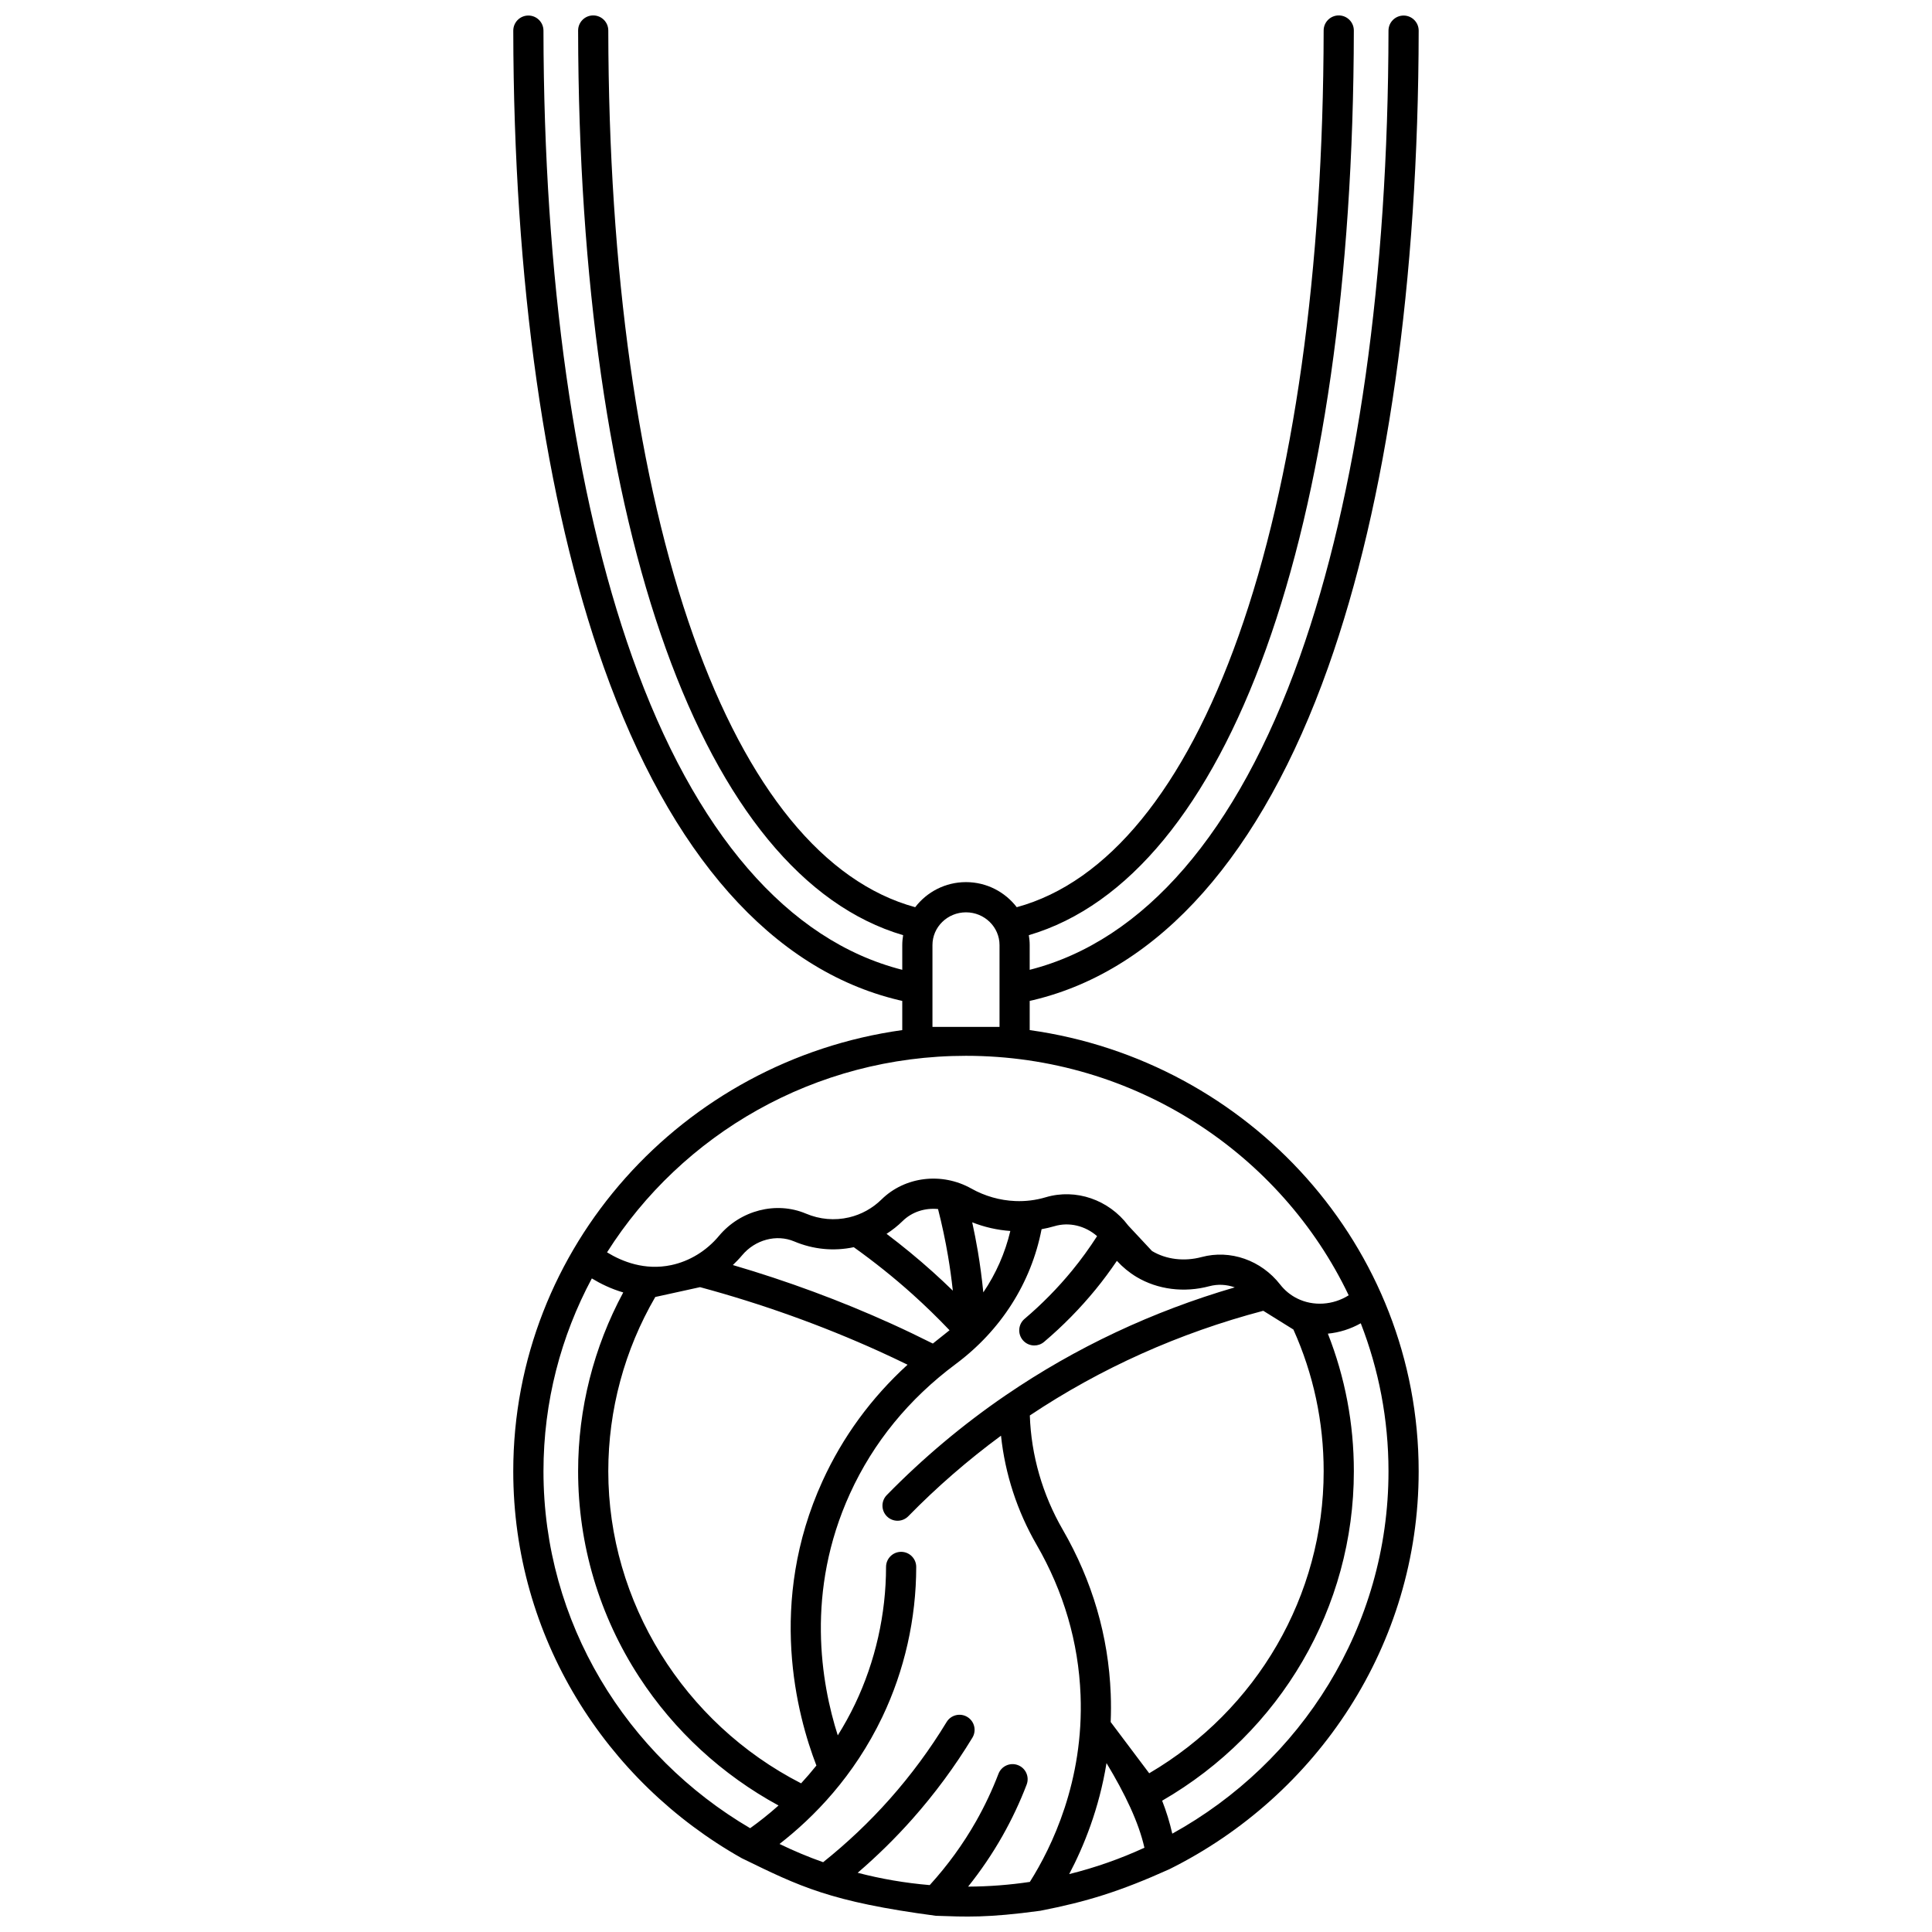 <?xml version="1.0" encoding="UTF-8"?>
<!-- Uploaded to: SVG Find, www.svgrepo.com, Generator: SVG Find Mixer Tools -->
<svg width="800px" height="800px" version="1.1" viewBox="144 144 512 512" xmlns="http://www.w3.org/2000/svg">
 <defs>
  <clipPath id="a">
   <path d="m280 148.09h240v503.81h-240z"/>
  </clipPath>
 </defs>
 <g clip-path="url(#a)">
  <path d="m416.88 416.98v-7.731c0.332-0.074 0.672-0.145 1-0.227 33.453-8.02 60.461-38.527 78.105-88.227 15.586-43.91 23.879-102.23 23.98-168.67 0.004-2.207-1.785-4-3.992-4.004h-0.008c-2.207 0-3.996 1.785-4 3.992-0.098 65.539-8.23 122.94-23.52 166-16.535 46.578-41.27 75.211-71.566 82.898v-6.566c0-0.891-0.09-1.758-0.23-2.613 53.016-15.578 85.934-106.86 86.133-239.74 0.004-2.207-1.785-4-3.992-4.004h-0.008c-2.207 0-3.996 1.785-4 3.992-0.098 63.672-7.894 119.16-22.559 160.46-14.379 40.508-34.68 65.305-58.773 71.879-3.086-4.027-7.961-6.648-13.457-6.648s-10.375 2.621-13.457 6.648c-24.094-6.574-44.395-31.371-58.773-71.879-14.66-41.297-22.461-96.785-22.559-160.46 0-2.207-1.793-3.992-3.996-3.992h-0.008c-2.207 0.004-3.996 1.797-3.992 4.004 0.199 132.88 33.117 224.16 86.133 239.74-0.137 0.855-0.23 1.723-0.23 2.613v6.566c-30.297-7.688-55.031-36.32-71.566-82.898-15.289-43.062-23.422-100.46-23.52-166-0.004-2.207-1.793-3.996-4-3.996h-0.008c-2.207 0.004-3.992 1.797-3.992 4.008 0.102 66.434 8.395 124.76 23.98 168.67 17.645 49.699 44.652 80.207 78.105 88.227 0.328 0.078 0.668 0.148 1 0.227v7.734c-58.184 8.102-103.09 57.434-103.09 116.91 0 43.84 24.398 82.172 60.535 102.54 15.445 7.539 23.445 11.539 51.453 15.27h0.004c7.981 0.27 13.605 0.586 27.676-1.332 12.297-2.398 21.117-5.113 34.215-11.016 39.148-19.465 66.059-59.426 66.059-105.46 0-59.473-44.902-108.8-103.09-116.91zm-25.77-22.527c0-4.785 3.984-8.676 8.887-8.676s8.887 3.894 8.887 8.676v21.68h-17.773zm-48.312 234.04c-32.773-19.227-54.773-54.434-54.773-94.602 0-18.43 4.637-35.816 12.816-51.094 2.305 1.398 5.106 2.773 8.324 3.715-7.832 14.535-11.961 30.793-11.961 47.379 0 19.422 5.606 38.289 16.211 54.562 9.273 14.227 21.957 25.891 36.902 34.023-2.609 2.328-5.152 4.324-7.519 6.016zm43.031-141.5c3.379 3.035 6.66 6.234 9.809 9.535l-4.426 3.527c-3.625-1.812-7.293-3.582-10.969-5.246-13.527-6.129-27.633-11.34-42.031-15.559 0.855-0.816 1.688-1.668 2.453-2.586 3.457-4.137 9.125-5.648 13.793-3.68 5.062 2.137 10.512 2.656 15.801 1.535 5.41 3.867 10.648 8.047 15.57 12.473zm-6.883-16.016c1.527-0.977 2.961-2.113 4.269-3.398 2.469-2.426 5.934-3.516 9.375-3.168 1.051 4.121 1.945 8.309 2.652 12.484 0.512 3.023 0.934 6.074 1.266 9.141-1.746-1.699-3.527-3.363-5.328-4.984-3.914-3.519-8.016-6.883-12.234-10.074zm-2.004 31.117c2.531 1.145 5.055 2.344 7.57 3.566-9.617 8.781-17.176 19.102-22.52 30.797-14.754 32.312-6.766 62.148-1.637 75.426-1.332 1.668-2.688 3.242-4.055 4.719-31.133-15.941-51.098-48.094-51.098-82.707 0-16.254 4.305-32.164 12.453-46.18l11.863-2.606c16.273 4.394 32.223 10.102 47.422 16.984zm39.98 140.63c-5.34 0.801-10.805 1.223-16.363 1.25 3.383-4.227 6.426-8.703 9.078-13.387 2.473-4.363 4.637-8.953 6.434-13.645 0.789-2.062-0.238-4.375-2.305-5.164-2.062-0.793-4.375 0.242-5.164 2.305-1.656 4.316-3.648 8.543-5.926 12.562-3.43 6.051-7.562 11.73-12.289 16.926-6.539-0.551-12.922-1.652-19.098-3.262 5.152-4.426 10.008-9.195 14.496-14.25 5.93-6.684 11.281-13.934 15.91-21.555 1.145-1.887 0.547-4.348-1.344-5.492-1.887-1.145-4.348-0.543-5.492 1.344-4.379 7.211-9.445 14.074-15.059 20.398-5.371 6.055-11.309 11.676-17.664 16.75-3.961-1.402-7.816-3.019-11.559-4.836 9.051-7.031 19.715-17.887 27.25-33.664 5.871-12.297 8.977-26.039 8.98-39.75 0-2.207-1.789-4-3.996-4-2.207 0-3.996 1.789-4 3.996-0.004 12.523-2.84 25.078-8.199 36.305-1.418 2.973-2.969 5.738-4.594 8.34-4.398-13.793-8.629-38.102 3.25-64.109 6.176-13.523 15.598-25.062 28.004-34.297 12.012-8.941 20.02-21.559 22.758-35.738 1.133-0.211 2.262-0.457 3.371-0.789 3.953-1.184 8.215-0.105 11.34 2.629-2.027 3.148-4.234 6.203-6.602 9.09-3.785 4.625-8.031 8.941-12.621 12.832-1.684 1.43-1.891 3.949-0.465 5.637 0.789 0.934 1.918 1.414 3.051 1.414 0.914 0 1.832-0.312 2.586-0.949 4.957-4.199 9.543-8.867 13.637-13.867 1.996-2.438 3.879-4.992 5.66-7.609 1.531 1.668 3.281 3.113 5.195 4.262 5.594 3.352 12.633 4.246 19.312 2.457 2.238-0.598 4.57-0.461 6.731 0.309-21.789 6.356-42.141 15.922-60.586 28.516h-0.004c-0.008 0.004-0.012 0.008-0.02 0.012-11.348 7.746-21.984 16.672-31.617 26.523-1.543 1.578-1.516 4.109 0.062 5.656 0.777 0.762 1.789 1.141 2.797 1.141 1.039 0 2.074-0.402 2.859-1.203 7.59-7.762 15.832-14.906 24.559-21.336 1.066 10.098 4.269 19.969 9.434 28.902 7.184 12.434 11.102 25.836 11.648 39.832 0.887 22.793-7.629 40.32-13.438 49.516zm-15.277-174.8c3.231 1.277 6.648 2.055 10.102 2.297-1.383 5.828-3.801 11.32-7.16 16.273-0.367-3.664-0.848-7.316-1.457-10.93-0.434-2.547-0.93-5.102-1.484-7.641zm25.703 172.73c3.883-7.367 7.938-17.363 9.887-29.418 4.879 8.09 8.539 15.691 10.047 22.43-6.344 2.922-13.012 5.273-19.934 6.988zm10.992-40.301c0.102-2.422 0.113-4.906 0.012-7.453-0.594-15.309-4.871-29.949-12.715-43.523-5.371-9.293-8.367-19.715-8.723-30.262 18.781-12.535 39.57-21.859 61.867-27.742l7.981 4.965c5.32 11.848 8.023 24.473 8.023 37.562 0 32.938-17.617 63.238-46.234 80.035zm73.625-66.453c0 41.191-23.137 77.164-57.297 96.039-0.68-2.988-1.578-5.902-2.688-8.734 31.43-18.156 50.805-51.277 50.805-87.305 0-12.633-2.32-24.867-6.887-36.469 3.039-0.289 6.008-1.23 8.719-2.75 4.742 12.188 7.348 25.406 7.348 39.219zm-24.262-45.824c-1.738-0.879-3.231-2.106-4.438-3.652-5.047-6.465-13.223-9.328-20.828-7.293-4.602 1.23-9.391 0.648-13.137-1.594l-6.301-6.75c-0.016-0.02-0.031-0.039-0.047-0.059-5.113-6.777-13.824-9.824-21.832-7.438-2.606 0.777-5.324 1.117-8.074 1-4.055-0.164-8.074-1.312-11.633-3.309-7.812-4.391-17.602-3.203-23.801 2.887-2.391 2.348-5.363 3.992-8.598 4.75-3.809 0.895-7.769 0.551-11.445-1.004-7.883-3.324-17.355-0.891-23.043 5.922-3.312 3.969-7.812 6.715-12.668 7.734-6.965 1.465-12.969-0.918-16.988-3.387 19.777-31.242 55.02-52.082 95.125-52.082 44.801 0 83.531 26.004 101.42 63.465-4.098 2.602-9.395 2.988-13.711 0.809z"/>
 </g>
</svg>
